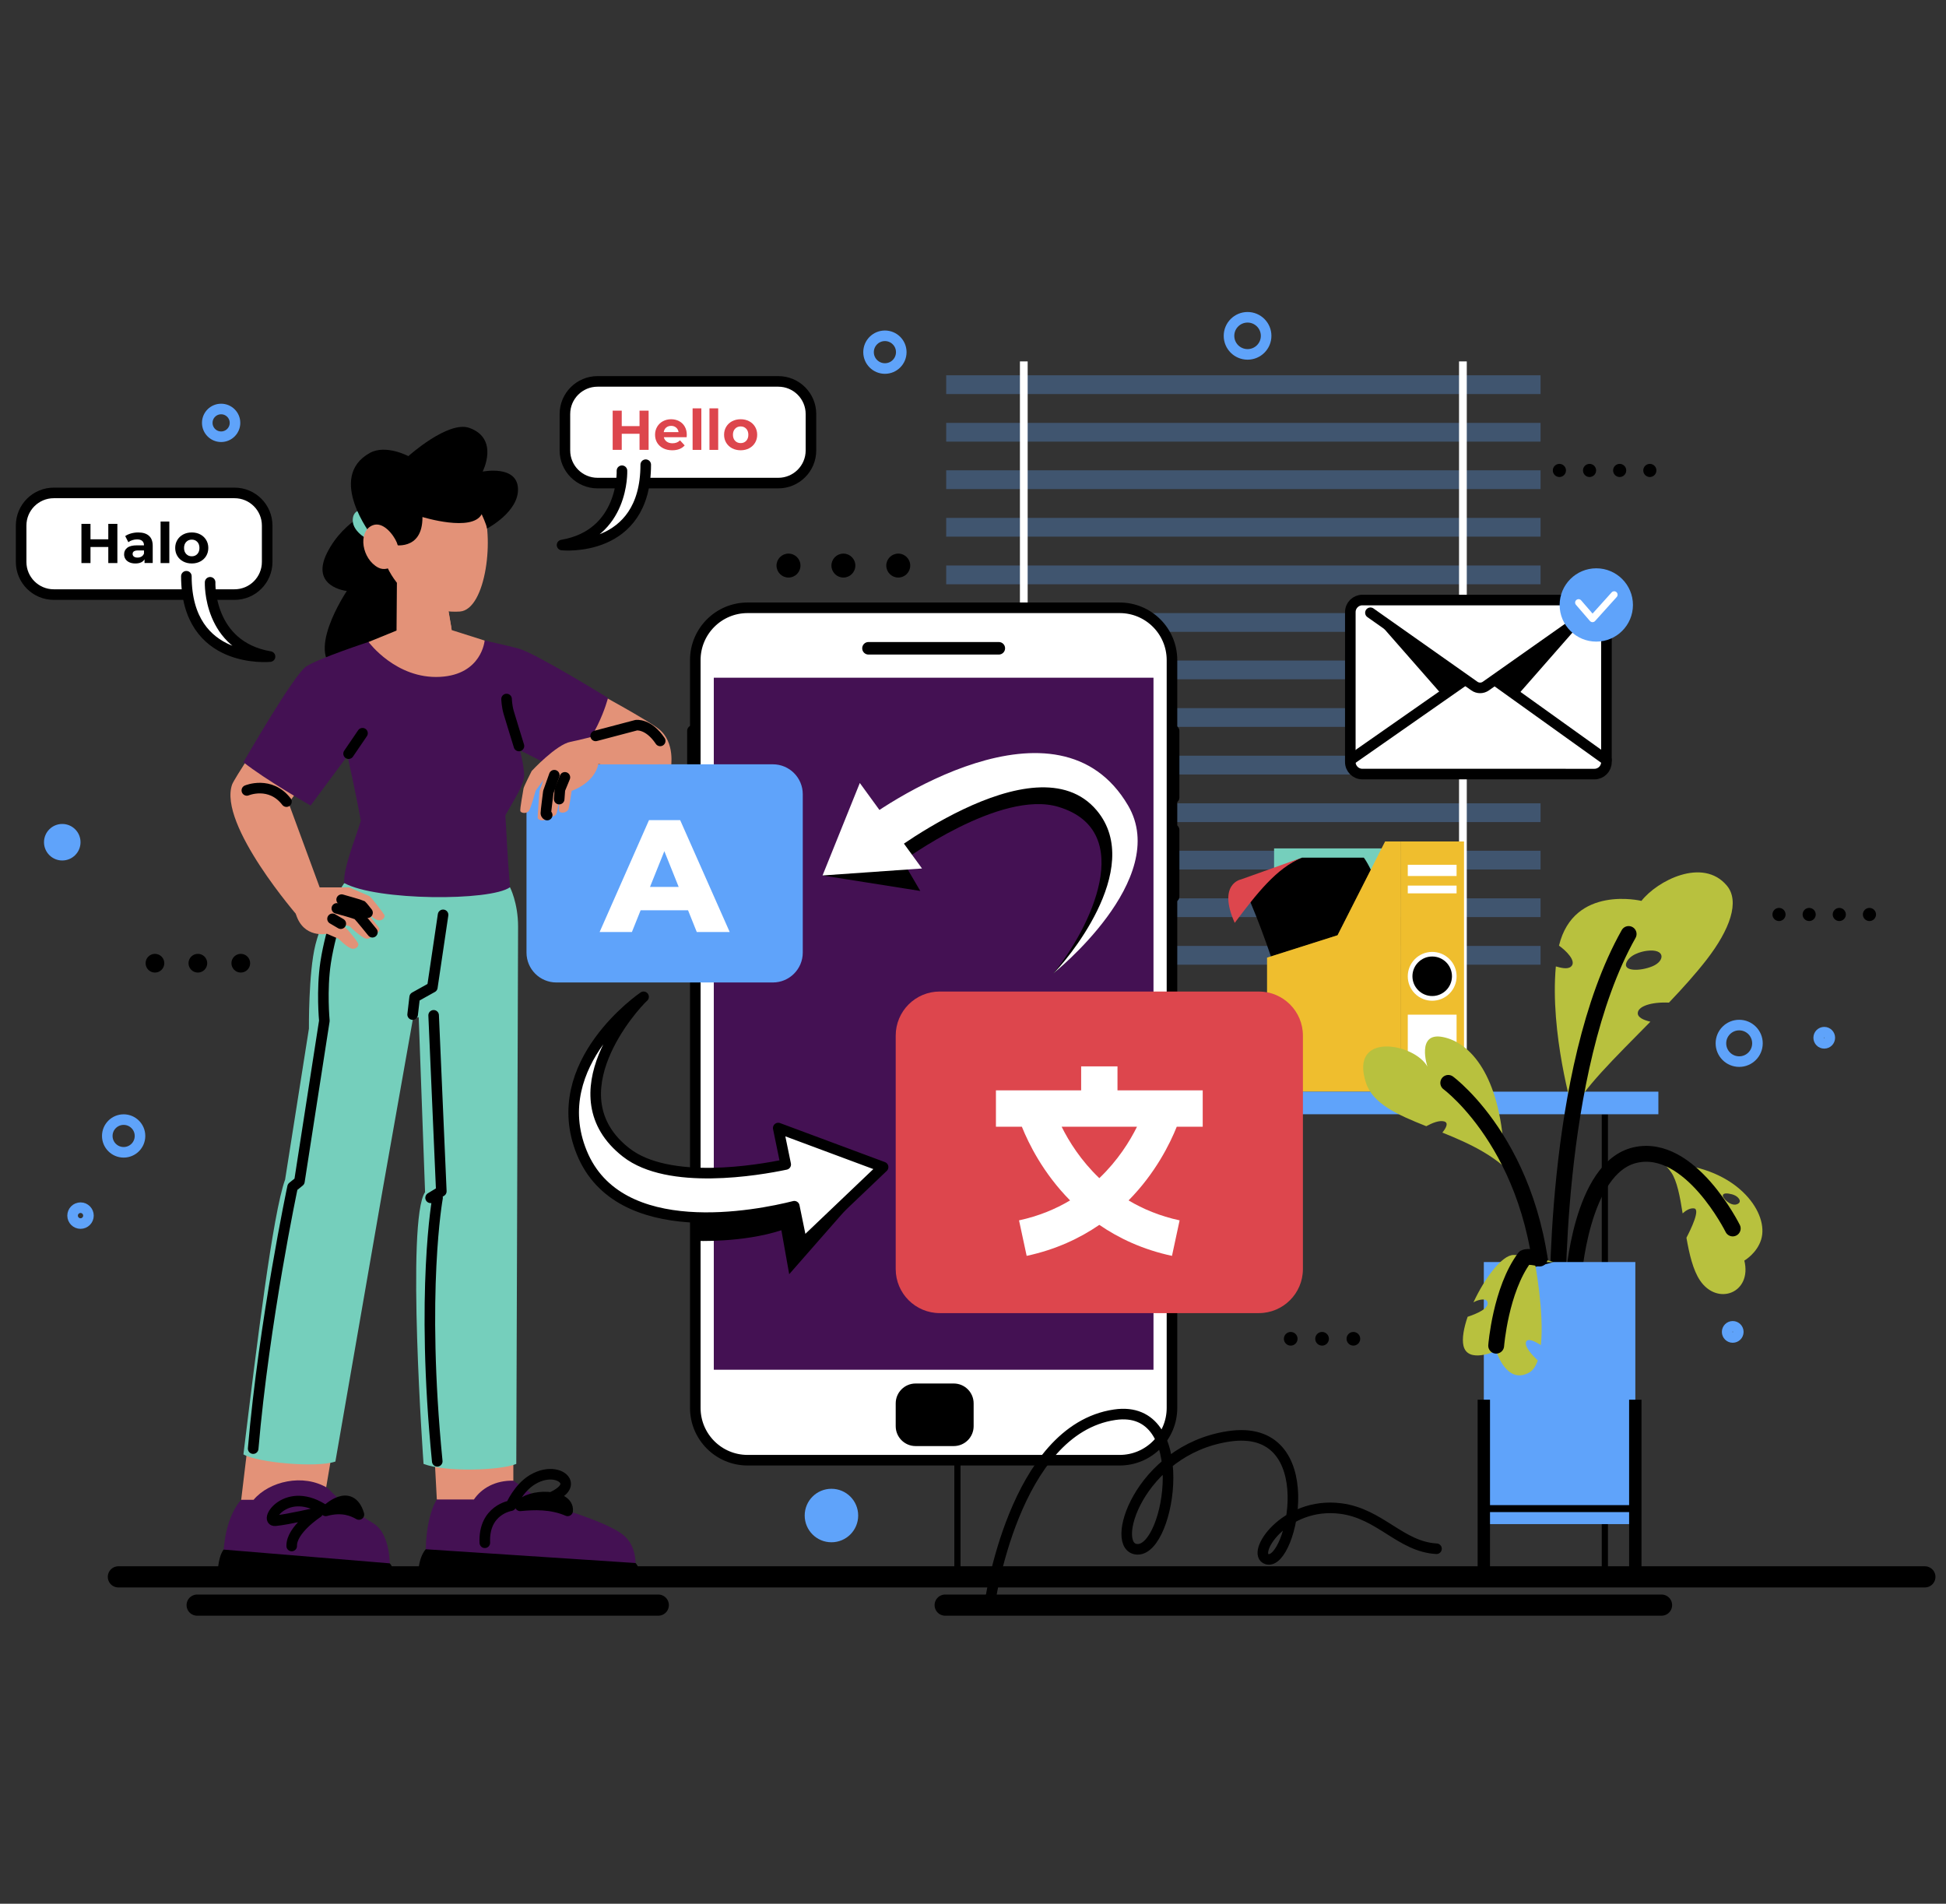 <svg width="92" height="90" viewBox="0 0 92 90" fill="none" xmlns="http://www.w3.org/2000/svg">
<rect x="0" y="0" width="92" height="90" fill="#333333" stroke="none"/>
<g opacity="0.3">
<path d="M72.832 17.742H44.732V18.629H72.832V17.742Z" fill="#5FA3FA"/>
<path d="M72.832 19.992H44.732V20.879H72.832V19.992Z" fill="#5FA3FA"/>
<path d="M72.832 22.234H44.732V23.121H72.832V22.234Z" fill="#5FA3FA"/>
<path d="M72.832 24.484H44.732V25.371H72.832V24.484Z" fill="#5FA3FA"/>
<path d="M72.832 26.734H44.732V27.622H72.832V26.734Z" fill="#5FA3FA"/>
<path d="M72.832 28.984H44.732V29.871H72.832V28.984Z" fill="#5FA3FA"/>
<path d="M72.832 31.227H44.732V32.114H72.832V31.227Z" fill="#5FA3FA"/>
<path d="M72.832 33.477H44.732V34.364H72.832V33.477Z" fill="#5FA3FA"/>
<path d="M72.832 35.727H44.732V36.614H72.832V35.727Z" fill="#5FA3FA"/>
<path d="M72.832 37.977H44.732V38.864H72.832V37.977Z" fill="#5FA3FA"/>
<path d="M72.832 40.219H44.732V41.106H72.832V40.219Z" fill="#5FA3FA"/>
<path d="M72.832 42.469H44.732V43.356H72.832V42.469Z" fill="#5FA3FA"/>
<path d="M72.832 44.719H44.732V45.606H72.832V44.719Z" fill="#5FA3FA"/>
</g>
<path d="M48.584 17.086H48.219V50.755H48.584V17.086Z" fill="white"/>
<path d="M69.344 17.086H68.978V50.755H69.344V17.086Z" fill="white"/>
<path d="M65.877 40.109H60.234V50.756H65.877V40.109Z" fill="#75CFBC"/>
<path d="M61.471 49.611C61.471 49.611 59.904 44.083 58.666 41.687L61.551 40.547H64.477C64.477 40.547 65.568 41.9 66.139 46.367L61.471 49.611Z" fill="black"/>
<path d="M58.667 41.576C58.667 41.576 57.55 41.784 58.373 43.629C59.422 42.237 60.342 41.047 61.551 40.547L58.667 41.576H58.667Z" fill="#DD464D"/>
<path d="M69.213 39.781H66.207V51.608H69.213V39.781Z" fill="#EFBE2E"/>
<path d="M66.206 39.781H65.486L63.235 44.215L59.904 45.273V51.608H66.206V39.781Z" fill="#EFBE2E"/>
<g style="mix-blend-mode:multiply" opacity="0.5">
<path d="M66.206 39.781H65.486L63.235 44.215L59.904 45.273V51.608H66.206V39.781Z" fill="#EFBE2E"/>
</g>
<path d="M68.862 47.969H66.555V51.255H68.862V47.969Z" fill="white"/>
<path d="M68.862 40.883H66.555V41.414H68.862V40.883Z" fill="white"/>
<path d="M68.862 41.867H66.555V42.234H68.862V41.867Z" fill="white"/>
<path d="M68.525 46.973C68.976 46.522 68.976 45.791 68.525 45.34C68.074 44.889 67.343 44.889 66.892 45.34C66.442 45.791 66.442 46.522 66.892 46.973C67.343 47.423 68.074 47.423 68.525 46.973Z" fill="white"/>
<path d="M67.71 47.088C68.226 47.088 68.644 46.669 68.644 46.153C68.644 45.637 68.226 45.219 67.71 45.219C67.194 45.219 66.775 45.637 66.775 46.153C66.775 46.669 67.194 47.088 67.71 47.088Z" fill="black"/>
<path d="M76.018 52.68H75.725V74.553H76.018V52.68Z" fill="black"/>
<path d="M45.41 52.68H45.117V74.553H45.41V52.68Z" fill="black"/>
<path d="M78.402 51.609H42.996V52.677H78.402V51.609Z" fill="#5FA3FA"/>
<path d="M71.79 55.874C70.9 54.712 69.516 54.077 68.19 53.544C68.373 53.317 68.492 53.082 68.278 53.017C68.054 52.95 67.715 53.086 67.429 53.242C66.073 52.703 64.904 52.186 64.578 51.191C63.773 48.735 66.879 49.323 67.483 50.424C67.483 50.424 66.936 48.771 68.216 49.027C69.533 49.29 70.895 50.859 71.104 54.453C71.332 54.881 71.508 55.149 71.79 55.874Z" fill="#B8C13E"/>
<path d="M68.469 51.195C68.469 51.195 73 54.521 73 62.305" stroke="black" stroke-width="0.75" stroke-linecap="round" stroke-linejoin="round"/>
<path d="M81.633 41.86C80.495 40.52 78.346 41.638 77.602 42.59C77.602 42.59 74.403 41.816 73.704 44.706C74.031 44.936 74.558 45.447 74.271 45.697C74.104 45.842 73.782 45.751 73.555 45.688C73.265 48.846 74.365 52.554 74.365 52.554C74.732 51.571 76.368 49.987 78.025 48.301C77.716 48.23 77.416 48.105 77.428 47.888C77.446 47.572 78.063 47.361 78.903 47.399C79.555 46.714 80.174 46.026 80.683 45.369C81.779 43.952 82.273 42.612 81.633 41.86L81.633 41.86ZM78.126 45.68C77.527 45.929 76.681 45.929 76.904 45.477C77.128 45.024 77.867 44.949 77.867 44.949C78.74 44.842 78.722 45.43 78.126 45.68Z" fill="#B8C13E"/>
<path d="M73.641 62.188C73.641 62.188 73.375 50.574 76.996 44.156" stroke="black" stroke-width="0.75" stroke-linecap="round" stroke-linejoin="round"/>
<path d="M79.38 55.051C79.38 55.051 78.566 54.396 77.336 54.603C77.492 54.589 78.417 54.544 79.013 55.429C79.285 55.833 79.423 56.561 79.549 57.364C79.696 57.23 79.894 57.101 80.091 57.128C80.392 57.169 79.951 58.09 79.729 58.515C79.865 59.296 80.041 60.039 80.365 60.526C81.188 61.76 82.841 61.13 82.466 59.594C82.466 59.594 83.06 59.256 83.262 58.598C83.635 57.374 82.228 55.365 79.38 55.051ZM82.105 56.936C81.813 57.036 81.375 56.611 81.461 56.48C81.548 56.346 81.941 56.48 81.941 56.48C82.201 56.566 82.399 56.836 82.105 56.936Z" fill="#B8C13E"/>
<path d="M74.383 60.525C74.383 60.525 74.718 55.189 77.313 54.605C79.907 54.02 81.917 58.076 81.917 58.076" stroke="black" stroke-width="0.75" stroke-linecap="round" stroke-linejoin="round"/>
<path d="M77.313 59.664H70.15V72.053H77.313V59.664Z" fill="#5FA3FA"/>
<path d="M70.442 66.172H69.857V74.554H70.442V66.172Z" fill="black"/>
<path d="M77.604 66.172H77.019V74.554H77.604V66.172Z" fill="black"/>
<path d="M77.313 71.156H70.15V71.485H77.313V71.156Z" fill="black"/>
<path d="M73.457 59.664L72.311 59.965L72.557 59.664H73.457Z" fill="black"/>
<path d="M72.558 59.666C72.558 59.666 73.014 62.022 72.847 63.592C72.59 63.426 72.237 63.243 72.151 63.43C72.045 63.665 72.497 64.126 72.699 64.315C72.608 64.585 72.475 64.79 72.288 64.892C71.215 65.481 70.735 63.864 70.735 63.864C70.735 63.864 69.383 64.487 69.187 63.616C69.112 63.283 69.2 62.789 69.384 62.252C69.785 62.119 70.475 61.844 70.31 61.518C70.227 61.353 69.817 61.461 69.658 61.574C70.184 60.433 71.012 59.328 71.557 59.328C72.344 59.328 73.458 59.666 73.458 59.666H72.558Z" fill="#B8C13E"/>
<path d="M70.734 63.618C70.734 63.618 70.94 60.975 72.077 59.454C72.077 59.454 72.24 59.359 72.791 59.497" stroke="black" stroke-width="0.75" stroke-linecap="round" stroke-linejoin="round"/>
<path d="M52.935 28.734H35.343C33.978 28.734 32.871 29.841 32.871 31.206V66.56C32.871 67.925 33.978 69.032 35.343 69.032H52.935C54.3 69.032 55.407 67.925 55.407 66.56V31.206C55.407 29.841 54.3 28.734 52.935 28.734Z" fill="white" stroke="black" stroke-width="0.5" stroke-miterlimit="10"/>
<path d="M54.533 32.039H33.746V64.755H54.533V32.039Z" fill="#441153"/>
<path d="M47.22 30.945H41.058C40.895 30.945 40.762 30.812 40.762 30.648C40.762 30.484 40.895 30.352 41.058 30.352H47.22C47.384 30.352 47.517 30.484 47.517 30.648C47.517 30.812 47.384 30.945 47.22 30.945Z" fill="black"/>
<path d="M45.09 65.406H43.286C42.767 65.406 42.346 65.827 42.346 66.346V67.424C42.346 67.943 42.767 68.364 43.286 68.364H45.09C45.609 68.364 46.03 67.943 46.03 67.424V66.346C46.03 65.827 45.609 65.406 45.09 65.406Z" fill="black"/>
<path d="M55.408 34.289H55.491C55.638 34.289 55.758 34.409 55.758 34.557V37.705C55.758 37.853 55.639 37.973 55.491 37.973H55.408V34.289Z" fill="black"/>
<path d="M32.836 37.969H32.754C32.606 37.969 32.486 37.849 32.486 37.701V34.552C32.486 34.405 32.606 34.285 32.754 34.285H32.836V37.969Z" fill="black"/>
<path d="M55.408 38.969H55.491C55.638 38.969 55.758 39.089 55.758 39.237V42.385C55.758 42.533 55.639 42.653 55.491 42.653H55.408V38.969Z" fill="black"/>
<path d="M59.514 46.875H44.429C43.278 46.875 42.346 47.808 42.346 48.958V59.995C42.346 61.145 43.278 62.078 44.429 62.078H59.514C60.664 62.078 61.597 61.145 61.597 59.995V48.958C61.597 47.808 60.664 46.875 59.514 46.875Z" fill="#DD464D"/>
<path d="M56.86 53.266V51.548H52.831V50.414H51.113V51.548H47.084V53.266H48.31C48.627 54.056 49.314 55.46 50.589 56.75C49.908 57.157 49.11 57.492 48.176 57.693L48.537 59.372C49.911 59.077 51.043 58.544 51.972 57.906C52.901 58.544 54.032 59.076 55.407 59.372L55.768 57.693C54.834 57.492 54.036 57.157 53.355 56.75C54.63 55.46 55.317 54.056 55.633 53.266H56.86ZM51.972 55.698C51.098 54.865 50.532 53.954 50.19 53.266H53.754C53.412 53.955 52.846 54.865 51.972 55.698Z" fill="white"/>
<path d="M38.887 41.389L43.508 42.12L42.681 40.709C42.681 40.709 47.291 37.314 50.041 38.146C53.796 39.281 51.53 43.911 49.792 46.026C49.792 46.026 52.809 43.746 52.955 40.329C53.101 36.913 49.812 36.346 47.638 36.675C45.464 37.004 38.887 41.389 38.887 41.389V41.389Z" fill="black"/>
<path d="M38.887 41.388L43.589 41.058L40.649 37.016L38.887 41.388Z" fill="white"/>
<path d="M49.791 46.024C49.791 46.024 55.382 41.575 53.332 38.081C50.031 32.453 41.712 37.997 40.315 39.217L41.421 40.831C41.421 40.831 48.927 34.815 51.854 38.318C54.175 41.095 50.264 45.602 49.791 46.024Z" fill="white"/>
<path d="M32.873 58.662C32.873 58.662 35.096 58.763 36.941 58.16L37.311 60.238L41.751 55.172C41.751 55.172 38.243 56.264 36.146 56.483C34.05 56.702 32.873 56.73 32.873 56.73V58.662L32.873 58.662Z" fill="black"/>
<path d="M41.75 55.174L36.792 53.329L37.146 55.051C35.848 55.324 31.616 56.055 29.604 54.485C26.136 51.779 29.953 47.548 30.426 47.125C30.426 47.125 25.785 50.268 27.503 54.485C29.258 58.796 35.825 57.46 37.552 57.025L37.921 58.823L41.75 55.174H41.75Z" fill="white" stroke="black" stroke-width="0.5" stroke-linecap="round" stroke-linejoin="round"/>
<path d="M75.379 36.595L64.406 36.594C64.092 36.594 63.838 36.339 63.838 36.025L63.839 28.935C63.839 28.621 64.094 28.367 64.407 28.367L75.38 28.369C75.694 28.369 75.948 28.623 75.948 28.937L75.947 36.027C75.947 36.341 75.693 36.595 75.379 36.595Z" fill="white" stroke="black" stroke-width="0.5" stroke-linecap="round" stroke-linejoin="round"/>
<path d="M70.658 32.141L75.947 35.93" stroke="black" stroke-width="0.5" stroke-linecap="round" stroke-linejoin="round"/>
<path d="M63.838 35.932L69.275 32.133" stroke="black" stroke-width="0.5" stroke-linecap="round" stroke-linejoin="round"/>
<path d="M64.789 28.969L69.705 32.435C69.867 32.549 70.083 32.549 70.245 32.435L75.162 28.97" fill="white"/>
<path d="M64.789 28.969L69.705 32.435C69.867 32.549 70.083 32.549 70.245 32.435L75.162 28.97" stroke="black" stroke-width="0.5" stroke-linecap="round" stroke-linejoin="round"/>
<path d="M75.161 28.969L70.658 32.141L71.716 32.899L75.161 28.969Z" fill="black"/>
<path d="M64.773 28.969L69.276 32.141L68.219 32.899L64.773 28.969Z" fill="black"/>
<path d="M77.2 28.6C77.2 29.557 76.424 30.333 75.467 30.333C74.51 30.333 73.734 29.557 73.734 28.6C73.734 27.643 74.51 26.867 75.467 26.867C76.424 26.867 77.2 27.643 77.2 28.6Z" fill="#5FA3FA"/>
<path d="M75.289 29.413H75.287C75.241 29.413 75.197 29.392 75.166 29.357L74.506 28.593C74.448 28.526 74.455 28.424 74.523 28.366C74.59 28.307 74.692 28.315 74.751 28.382L75.291 29.007L76.192 28.007C76.252 27.94 76.354 27.935 76.421 27.994C76.487 28.054 76.492 28.156 76.433 28.223L75.409 29.36C75.378 29.394 75.334 29.413 75.289 29.413Z" fill="white"/>
<path d="M28.266 32.766C28.266 32.766 30.621 34.044 31.156 34.473C31.934 35.095 31.719 36.288 31.719 36.288H28.691L26.471 35.15L28.266 32.766Z" fill="#E39278"/>
<path d="M17.877 23.992C17.877 23.992 16.288 24.5 15.466 26.13C14.643 27.761 16.397 27.939 16.397 27.939C16.397 27.939 14.273 31.091 16.082 31.749C17.891 32.407 19.878 30.214 19.878 30.214L20.056 24.773L17.878 23.992L17.877 23.992Z" fill="black"/>
<path d="M17.041 24.117C17.041 24.117 16.68 24.137 16.676 24.592C16.671 25.202 17.538 25.582 17.538 25.582L18.016 25.223L17.041 24.117Z" fill="#75CFBC"/>
<path d="M11.402 70.909L11.886 66.867L15.937 67.272L15.194 71.647C15.194 71.647 12.161 71.575 11.402 70.909Z" fill="#E39278"/>
<path d="M20.652 70.893L20.488 67.812H24.269V71.567C24.269 71.567 21.424 71.705 20.652 70.893Z" fill="#E39278"/>
<path d="M10.975 37.082C11.096 36.785 12.372 34.852 12.372 34.852L15.147 35.977C15.147 35.977 14.386 36.919 13.649 37.964C13.648 37.965 13.647 37.966 13.646 37.967L15.147 42.044L14.121 43.36C14.121 43.36 10.299 38.986 10.975 37.082Z" fill="#E39278"/>
<path d="M15.856 69.095C14.983 69.401 12.183 69.149 11.508 68.757C12.145 63.542 12.895 57.375 13.479 55.765L14.605 48.628C14.605 48.628 14.581 45.986 14.911 44.667C15.289 43.154 16.275 41.75 16.275 41.75L24.111 41.948C24.111 41.948 24.493 42.682 24.493 43.803C24.493 44.87 24.408 69.207 24.408 69.207C23.67 69.521 21.055 69.603 20.024 69.207C20.024 69.207 19.192 57.657 20.096 56.361L19.795 48.087L19.524 48.155L18.087 56.263L15.856 69.095Z" fill="#75CFBC"/>
<path d="M15.785 43.773C15.785 43.773 15.523 44.649 15.395 45.5C15.196 46.823 15.335 48.257 15.335 48.257L14.155 55.854L13.832 56.114C13.832 56.114 12.489 62.446 11.969 68.484" stroke="black" stroke-width="0.5" stroke-linecap="round" stroke-linejoin="round"/>
<path d="M19.508 47.964L19.604 47.142L20.44 46.676L20.947 43.25" stroke="black" stroke-width="0.5" stroke-linecap="round" stroke-linejoin="round"/>
<path d="M20.501 48L20.864 56.319L20.357 56.627H20.686C20.686 56.627 19.877 61.04 20.672 69.084" stroke="black" stroke-width="0.5" stroke-linecap="round" stroke-linejoin="round"/>
<path d="M22.911 30.281C22.911 30.281 23.978 30.518 24.512 30.659C25.297 30.867 28.744 32.995 28.744 32.995C28.744 32.995 28.173 35.296 26.498 36.444L24.579 35.467C24.579 35.467 24.779 36.219 24.779 36.655C24.779 37.092 24.343 37.742 23.891 38.546C23.951 39.383 23.96 40.123 24.111 41.944C23.193 42.61 17.79 42.588 16.275 41.746C16.209 41.073 16.834 39.568 17.058 38.802C16.834 37.549 16.428 35.731 16.428 35.731L14.684 38.082C14.684 38.082 12.537 36.855 11.508 36.034C11.508 36.034 13.887 31.901 14.469 31.513C15.05 31.125 17.422 30.349 17.422 30.349L22.911 30.281Z" fill="#441153"/>
<path d="M21.029 27.871L21.358 29.789L22.912 30.282C22.912 30.282 22.782 31.89 20.81 31.999C18.724 32.114 17.424 30.35 17.424 30.35L18.747 29.81L18.77 26.828L21.03 27.871H21.029Z" fill="#E39278"/>
<g style="mix-blend-mode:multiply">
<path d="M21.336 29.664C18.798 30.731 18.994 27.049 18.994 27.049L18.77 26.828L21.028 27.87L21.336 29.664Z" fill="#E39278"/>
</g>
<path d="M15.083 41.953H16.511C16.511 41.953 17.332 42.307 17.447 42.358C17.561 42.409 18.121 43.166 18.172 43.255C18.223 43.344 18.083 43.573 17.841 43.496C17.726 43.46 17.55 43.328 17.396 43.198C17.616 43.465 17.882 43.82 17.922 43.87C18 43.968 17.819 44.227 17.616 44.143C17.645 44.24 17.462 44.431 17.281 44.368C17.039 44.292 16.52 43.785 16.52 43.785L16.159 43.698C16.296 43.822 16.419 43.933 16.442 43.959C16.499 44.022 16.873 44.47 16.933 44.603C16.989 44.724 16.804 44.93 16.575 44.828C16.346 44.726 16.009 44.383 16.009 44.383L15.456 44.144C15.456 44.144 14.343 44.389 13.986 43.204L15.083 41.953L15.083 41.953Z" fill="#E39278"/>
<path d="M17.606 44.072C17.606 44.072 16.993 43.312 16.914 43.25C16.835 43.188 15.924 42.945 15.924 42.945" stroke="black" stroke-width="0.5" stroke-linecap="round" stroke-linejoin="round"/>
<path d="M17.375 43.148C17.375 43.148 17.125 42.829 17.101 42.812C17.077 42.795 16.152 42.531 16.152 42.531" stroke="black" stroke-width="0.5" stroke-linecap="round" stroke-linejoin="round"/>
<path d="M16.111 43.667L15.721 43.438" stroke="black" stroke-width="0.5" stroke-linecap="round" stroke-linejoin="round"/>
<path d="M20.652 70.889C20.652 70.889 19.922 71.902 20.18 74.546H29.983C29.983 74.546 30.336 73.195 29.395 72.513C28.455 71.831 25.846 71.126 25.846 71.126L24.273 70.001C23.432 69.978 22.77 70.351 22.405 70.889H20.652Z" fill="#441153"/>
<path d="M19.758 74.543C19.758 74.543 19.749 73.675 20.127 73.242L30.046 73.893C30.046 73.893 30.313 74.165 30.232 74.544L19.758 74.543Z" fill="black"/>
<path d="M11.403 70.905C11.403 70.905 10.343 71.918 10.601 74.562H18.409C18.409 74.562 18.632 72.611 17.639 72.009C16.815 71.508 16.369 71.225 16.369 71.225L15.494 70.354C14.337 69.643 12.721 70.03 11.988 70.905H11.403Z" fill="#441153"/>
<path d="M10.281 74.559C10.281 74.559 10.272 73.655 10.571 73.258L18.427 73.908C18.427 73.908 18.69 74.181 18.609 74.559L10.281 74.559H10.281Z" fill="black"/>
<path d="M22.77 23.905C23.4 25.299 22.988 28.826 21.739 28.911C19.504 29.063 17.57 26.935 18.018 24.535C18.471 22.112 21.927 22.041 22.77 23.905Z" fill="#E39278"/>
<path d="M23.026 24.986C23.026 24.986 24.546 24.197 24.488 23.083C24.43 21.97 22.818 22.295 22.818 22.295C22.818 22.295 23.617 20.742 22.192 20.23C21.188 19.87 19.306 21.564 19.306 21.564C19.306 21.564 18.239 20.996 17.485 21.413C15.413 22.56 17.587 25.345 17.587 25.345L18.565 25.757C18.565 25.757 19.984 26.089 19.972 24.442C19.972 24.442 22.32 25.169 22.772 24.309C22.772 24.309 22.992 24.778 23.026 24.986Z" fill="black"/>
<path d="M18.757 25.642C18.62 25.31 18.11 24.605 17.588 24.846C16.906 25.162 17.116 26.428 17.878 26.832C18.395 27.106 19.123 26.527 18.757 25.642Z" fill="#E39278"/>
<path d="M36.538 36.133H26.304C25.523 36.133 24.891 36.766 24.891 37.546V45.034C24.891 45.814 25.523 46.447 26.304 46.447H36.538C37.319 46.447 37.952 45.814 37.952 45.034V37.546C37.952 36.766 37.319 36.133 36.538 36.133Z" fill="#5FA3FA"/>
<path d="M32.941 44.062H34.498L32.156 38.773H30.682L28.348 44.062H29.874L30.286 43.035H32.529L32.941 44.062ZM30.729 41.931L31.408 40.24L32.086 41.931H30.729Z" fill="white"/>
<path d="M30.078 34.281C30.078 34.281 27.648 34.942 26.972 35.07C26.296 35.198 25.136 36.449 25.136 36.449C25.136 36.449 24.755 37.198 24.748 37.287C24.741 37.376 24.567 38.255 24.602 38.351C24.639 38.447 24.923 38.49 25.023 38.304C25.122 38.119 25.322 37.383 25.322 37.383L25.687 36.877C25.606 37.143 25.506 37.358 25.503 37.411C25.499 37.499 25.417 38.516 25.419 38.642C25.421 38.816 25.783 38.826 25.87 38.678C25.881 38.66 25.893 38.616 25.906 38.559C25.988 38.603 26.179 38.638 26.286 38.505C26.327 38.455 26.391 38.138 26.436 37.89C26.433 38.063 26.414 38.26 26.437 38.338C26.478 38.477 26.823 38.432 26.878 38.24C26.91 38.126 26.99 37.667 27.026 37.388C27.107 37.36 28.095 37.008 28.288 36.123H31.12L30.078 34.281L30.078 34.281Z" fill="#E39278"/>
<path d="M25.869 38.533C25.869 38.533 25.808 38.515 25.807 38.438C25.805 38.361 25.924 37.44 25.924 37.44L26.205 36.648" stroke="black" stroke-width="0.5" stroke-linecap="round" stroke-linejoin="round"/>
<path d="M26.706 36.75L26.47 37.325L26.436 37.778" stroke="black" stroke-width="0.5" stroke-linecap="round" stroke-linejoin="round"/>
<path d="M28.16 34.79L30.079 34.284C30.079 34.284 30.654 34.195 31.212 35.027" stroke="black" stroke-width="0.5" stroke-linecap="round" stroke-linejoin="round"/>
<path d="M11.67 37.367C11.67 37.367 12.775 36.901 13.543 37.897" stroke="black" stroke-width="0.5" stroke-linecap="round" stroke-linejoin="round"/>
<path d="M24.534 35.267C24.534 35.267 24.141 33.997 24.05 33.686C23.958 33.376 23.949 33.047 23.949 33.047" stroke="black" stroke-width="0.5" stroke-linecap="round" stroke-linejoin="round"/>
<path d="M16.48 35.63L17.138 34.664" stroke="black" stroke-width="0.5" stroke-linecap="round" stroke-linejoin="round"/>
<path d="M24.592 71.189C25.237 71.126 26.054 71.089 26.837 71.427C26.909 70.603 24.998 70.6 24.592 71.189ZM24.592 71.189C25.245 71.134 26.908 70.668 26.73 70.061C26.632 69.729 25.944 69.493 25.181 69.946C24.508 70.346 24.154 71.181 24.154 71.181C24.154 71.181 22.852 71.373 22.921 72.935" stroke="black" stroke-width="0.5" stroke-linecap="round" stroke-linejoin="round"/>
<path d="M15.401 71.427C16.197 71.208 16.693 71.443 16.969 71.599C16.569 70.281 15.452 71.381 15.401 71.427ZM15.401 71.427C13.556 70.141 12.432 71.948 13.017 71.893C13.601 71.838 15.018 71.51 15.018 71.51C15.018 71.51 13.771 72.314 13.791 73.088" stroke="black" stroke-width="0.5" stroke-linecap="round" stroke-linejoin="round"/>
<path d="M36.795 18.031H28.25C27.398 18.031 26.707 18.722 26.707 19.574V21.295C26.707 22.147 27.398 22.838 28.25 22.838H36.795C37.648 22.838 38.339 22.147 38.339 21.295V19.574C38.339 18.722 37.648 18.031 36.795 18.031Z" fill="white" stroke="black" stroke-width="0.5" stroke-linecap="round" stroke-linejoin="round"/>
<path d="M29.404 22.254C29.404 22.254 29.524 25.262 26.572 25.767C26.572 25.767 30.528 26.172 30.528 21.969" fill="white"/>
<path d="M29.404 22.254C29.404 22.254 29.524 25.262 26.572 25.767C26.572 25.767 30.528 26.172 30.528 21.969" stroke="black" stroke-width="0.5" stroke-linecap="round" stroke-linejoin="round"/>
<path d="M30.664 19.414V21.267H30.235V20.507H29.394V21.267H28.965V19.414H29.394V20.145H30.235V19.414H30.664Z" fill="#DD464D"/>
<path d="M32.462 20.67H31.384C31.404 20.758 31.45 20.828 31.522 20.879C31.594 20.93 31.684 20.956 31.792 20.956C31.866 20.956 31.932 20.945 31.989 20.923C32.046 20.901 32.1 20.866 32.149 20.818L32.369 21.057C32.235 21.21 32.039 21.287 31.781 21.287C31.621 21.287 31.479 21.256 31.355 21.193C31.232 21.13 31.136 21.043 31.069 20.932C31.002 20.821 30.969 20.695 30.969 20.554C30.969 20.414 31.002 20.288 31.068 20.176C31.134 20.064 31.225 19.977 31.341 19.914C31.456 19.852 31.585 19.82 31.728 19.82C31.868 19.82 31.994 19.85 32.107 19.91C32.22 19.97 32.309 20.056 32.373 20.168C32.437 20.28 32.469 20.411 32.469 20.559C32.469 20.564 32.467 20.601 32.462 20.67ZM31.495 20.212C31.432 20.265 31.393 20.337 31.379 20.429H32.081C32.066 20.339 32.028 20.267 31.964 20.213C31.9 20.16 31.823 20.133 31.731 20.133C31.638 20.133 31.559 20.159 31.496 20.212L31.495 20.212Z" fill="#DD464D"/>
<path d="M32.744 19.305H33.157V21.269H32.744V19.305Z" fill="#DD464D"/>
<path d="M33.541 19.305H33.954V21.269H33.541V19.305Z" fill="#DD464D"/>
<path d="M34.612 21.193C34.493 21.13 34.4 21.043 34.333 20.932C34.266 20.821 34.232 20.695 34.232 20.553C34.232 20.412 34.266 20.286 34.333 20.175C34.4 20.064 34.493 19.977 34.612 19.914C34.731 19.852 34.866 19.82 35.016 19.82C35.166 19.82 35.3 19.852 35.418 19.914C35.536 19.977 35.629 20.064 35.696 20.175C35.763 20.286 35.797 20.412 35.797 20.553C35.797 20.695 35.763 20.821 35.696 20.932C35.629 21.043 35.536 21.13 35.418 21.193C35.3 21.255 35.166 21.287 35.016 21.287C34.866 21.287 34.731 21.255 34.612 21.193ZM35.277 20.841C35.345 20.769 35.379 20.674 35.379 20.554C35.379 20.434 35.345 20.338 35.277 20.267C35.209 20.195 35.122 20.159 35.016 20.159C34.91 20.159 34.823 20.195 34.754 20.267C34.685 20.338 34.651 20.434 34.651 20.554C34.651 20.674 34.685 20.769 34.754 20.841C34.823 20.912 34.91 20.948 35.016 20.948C35.122 20.948 35.209 20.912 35.277 20.841Z" fill="#DD464D"/>
<path d="M2.542 28.109H11.088C11.94 28.109 12.631 27.419 12.631 26.566V24.846C12.631 23.994 11.94 23.303 11.088 23.303H2.542C1.69 23.303 0.999 23.994 0.999 24.846V26.566C0.999 27.419 1.69 28.109 2.542 28.109Z" fill="white" stroke="black" stroke-width="0.5" stroke-linecap="round" stroke-linejoin="round"/>
<path d="M9.934 27.528C9.934 27.528 9.814 30.535 12.766 31.04C12.766 31.04 8.811 31.445 8.811 27.242" fill="white"/>
<path d="M9.934 27.528C9.934 27.528 9.814 30.535 12.766 31.04C12.766 31.04 8.811 31.445 8.811 27.242" stroke="black" stroke-width="0.5" stroke-linecap="round" stroke-linejoin="round"/>
<path d="M5.549 24.766V26.619H5.12V25.859H4.278V26.619H3.85V24.766H4.278V25.496H5.12V24.766H5.549Z" fill="black"/>
<path d="M7.042 25.33C7.161 25.434 7.22 25.593 7.22 25.805V26.617H6.833V26.44C6.756 26.572 6.611 26.638 6.399 26.638C6.29 26.638 6.195 26.62 6.115 26.583C6.034 26.546 5.973 26.495 5.931 26.429C5.888 26.364 5.867 26.29 5.867 26.207C5.867 26.075 5.917 25.971 6.017 25.895C6.116 25.819 6.27 25.781 6.479 25.781H6.807C6.807 25.691 6.78 25.622 6.725 25.573C6.67 25.525 6.588 25.5 6.479 25.5C6.403 25.5 6.328 25.512 6.255 25.536C6.182 25.56 6.12 25.592 6.068 25.633L5.92 25.344C5.998 25.289 6.091 25.247 6.199 25.217C6.308 25.187 6.42 25.172 6.534 25.172C6.755 25.172 6.924 25.224 7.042 25.33ZM6.69 26.312C6.745 26.279 6.784 26.231 6.807 26.167V26.022H6.524C6.354 26.022 6.27 26.077 6.27 26.189C6.27 26.241 6.29 26.283 6.332 26.314C6.373 26.345 6.43 26.36 6.503 26.36C6.573 26.36 6.636 26.344 6.691 26.311L6.69 26.312Z" fill="black"/>
<path d="M7.592 24.656H8.005V26.62H7.592V24.656Z" fill="black"/>
<path d="M8.663 26.544C8.544 26.482 8.451 26.395 8.384 26.284C8.317 26.172 8.283 26.046 8.283 25.905C8.283 25.764 8.317 25.638 8.384 25.527C8.451 25.416 8.544 25.328 8.663 25.266C8.782 25.203 8.917 25.172 9.067 25.172C9.217 25.172 9.351 25.203 9.469 25.266C9.587 25.329 9.68 25.416 9.747 25.527C9.814 25.638 9.848 25.764 9.848 25.905C9.848 26.046 9.814 26.172 9.747 26.284C9.68 26.395 9.587 26.482 9.469 26.544C9.351 26.607 9.217 26.638 9.067 26.638C8.917 26.638 8.782 26.607 8.663 26.544ZM9.328 26.192C9.395 26.121 9.429 26.025 9.429 25.905C9.429 25.785 9.395 25.689 9.328 25.618C9.26 25.547 9.173 25.511 9.067 25.511C8.961 25.511 8.873 25.547 8.805 25.618C8.736 25.689 8.701 25.785 8.701 25.905C8.701 26.025 8.736 26.121 8.805 26.192C8.873 26.264 8.961 26.299 9.067 26.299C9.173 26.299 9.26 26.264 9.328 26.192Z" fill="black"/>
<path d="M84.416 43.233C84.416 43.404 84.277 43.543 84.106 43.543C83.934 43.543 83.795 43.404 83.795 43.233C83.795 43.061 83.934 42.922 84.106 42.922C84.277 42.922 84.416 43.061 84.416 43.233Z" fill="black"/>
<path d="M85.842 43.233C85.842 43.404 85.703 43.543 85.531 43.543C85.36 43.543 85.221 43.404 85.221 43.233C85.221 43.061 85.36 42.922 85.531 42.922C85.703 42.922 85.842 43.061 85.842 43.233Z" fill="black"/>
<path d="M87.266 43.233C87.266 43.404 87.127 43.543 86.955 43.543C86.784 43.543 86.644 43.404 86.644 43.233C86.644 43.061 86.784 42.922 86.955 42.922C87.127 42.922 87.266 43.061 87.266 43.233Z" fill="black"/>
<path d="M88.692 43.233C88.692 43.404 88.553 43.543 88.381 43.543C88.209 43.543 88.07 43.404 88.07 43.233C88.07 43.061 88.209 42.922 88.381 42.922C88.553 42.922 88.692 43.061 88.692 43.233Z" fill="black"/>
<path d="M74.034 22.24C74.034 22.412 73.894 22.551 73.723 22.551C73.551 22.551 73.412 22.412 73.412 22.24C73.412 22.069 73.551 21.93 73.723 21.93C73.894 21.93 74.034 22.069 74.034 22.24Z" fill="black"/>
<path d="M75.459 22.24C75.459 22.412 75.32 22.551 75.149 22.551C74.977 22.551 74.838 22.412 74.838 22.24C74.838 22.069 74.977 21.93 75.149 21.93C75.32 21.93 75.459 22.069 75.459 22.24Z" fill="black"/>
<path d="M76.883 22.24C76.883 22.412 76.744 22.551 76.573 22.551C76.401 22.551 76.262 22.412 76.262 22.24C76.262 22.069 76.401 21.93 76.573 21.93C76.744 21.93 76.883 22.069 76.883 22.24Z" fill="black"/>
<path d="M78.309 22.24C78.309 22.412 78.17 22.551 77.998 22.551C77.827 22.551 77.688 22.412 77.688 22.24C77.688 22.069 77.827 21.93 77.998 21.93C78.17 21.93 78.309 22.069 78.309 22.24Z" fill="black"/>
<path d="M37.843 26.738C37.843 27.05 37.59 27.304 37.277 27.304C36.964 27.304 36.711 27.05 36.711 26.738C36.711 26.425 36.964 26.172 37.277 26.172C37.59 26.172 37.843 26.425 37.843 26.738Z" fill="black"/>
<path d="M40.438 26.738C40.438 27.05 40.185 27.304 39.873 27.304C39.56 27.304 39.307 27.05 39.307 26.738C39.307 26.425 39.56 26.172 39.873 26.172C40.185 26.172 40.438 26.425 40.438 26.738Z" fill="black"/>
<path d="M43.032 26.738C43.032 27.05 42.779 27.304 42.466 27.304C42.154 27.304 41.9 27.05 41.9 26.738C41.9 26.425 42.154 26.172 42.466 26.172C42.779 26.172 43.032 26.425 43.032 26.738Z" fill="black"/>
<path d="M7.325 45.979C7.57 45.979 7.768 45.781 7.768 45.536C7.768 45.292 7.57 45.094 7.325 45.094C7.081 45.094 6.883 45.292 6.883 45.536C6.883 45.781 7.081 45.979 7.325 45.979Z" fill="black"/>
<path d="M9.355 45.979C9.599 45.979 9.797 45.781 9.797 45.536C9.797 45.292 9.599 45.094 9.355 45.094C9.11 45.094 8.912 45.292 8.912 45.536C8.912 45.781 9.11 45.979 9.355 45.979Z" fill="black"/>
<path d="M11.384 45.979C11.628 45.979 11.826 45.781 11.826 45.536C11.826 45.292 11.628 45.094 11.384 45.094C11.14 45.094 10.941 45.292 10.941 45.536C10.941 45.781 11.14 45.979 11.384 45.979Z" fill="black"/>
<path d="M61.344 63.292C61.344 63.47 61.199 63.615 61.02 63.615C60.842 63.615 60.697 63.47 60.697 63.292C60.697 63.114 60.842 62.969 61.02 62.969C61.199 62.969 61.344 63.114 61.344 63.292Z" fill="black"/>
<path d="M62.826 63.292C62.826 63.47 62.681 63.615 62.503 63.615C62.324 63.615 62.18 63.47 62.18 63.292C62.18 63.114 62.324 62.969 62.503 62.969C62.681 62.969 62.826 63.114 62.826 63.292Z" fill="black"/>
<path d="M63.983 63.615C64.162 63.615 64.306 63.47 64.306 63.292C64.306 63.113 64.162 62.969 63.983 62.969C63.805 62.969 63.66 63.113 63.66 63.292C63.66 63.47 63.805 63.615 63.983 63.615Z" fill="black"/>
<path d="M5.072 53.703C5.072 53.276 5.419 52.93 5.846 52.93C6.273 52.93 6.619 53.276 6.619 53.703C6.619 54.13 6.273 54.476 5.846 54.476C5.419 54.476 5.072 54.13 5.072 53.703Z" stroke="#5FA3FA" stroke-width="0.5" stroke-miterlimit="10"/>
<path d="M41.062 16.648C41.062 16.221 41.409 15.875 41.836 15.875C42.263 15.875 42.609 16.221 42.609 16.648C42.609 17.076 42.263 17.422 41.836 17.422C41.409 17.422 41.062 17.076 41.062 16.648Z" stroke="#5FA3FA" stroke-width="0.5" stroke-miterlimit="10"/>
<path d="M58.103 15.877C58.103 15.393 58.496 15 58.981 15C59.465 15 59.858 15.393 59.858 15.877C59.858 16.362 59.465 16.754 58.981 16.754C58.496 16.754 58.103 16.362 58.103 15.877Z" stroke="#5FA3FA" stroke-width="0.5" stroke-miterlimit="10"/>
<path d="M9.799 19.991C9.799 19.629 10.092 19.336 10.454 19.336C10.816 19.336 11.11 19.629 11.11 19.991C11.11 20.353 10.816 20.647 10.454 20.647C10.092 20.647 9.799 20.353 9.799 19.991Z" stroke="#5FA3FA" stroke-width="0.5" stroke-miterlimit="10"/>
<path d="M85.981 49.06C85.981 48.915 86.098 48.797 86.244 48.797C86.389 48.797 86.507 48.915 86.507 49.06C86.507 49.206 86.389 49.324 86.244 49.324C86.098 49.324 85.981 49.206 85.981 49.06Z" stroke="#5FA3FA" stroke-width="0.5" stroke-miterlimit="10"/>
<path d="M81.654 62.967C81.654 62.821 81.772 62.703 81.918 62.703C82.063 62.703 82.181 62.821 82.181 62.967C82.181 63.112 82.063 63.23 81.918 63.23C81.772 63.23 81.654 63.112 81.654 62.967Z" stroke="#5FA3FA" stroke-width="0.5" stroke-miterlimit="10"/>
<path d="M3.432 57.469C3.432 57.262 3.6 57.094 3.807 57.094C4.014 57.094 4.182 57.262 4.182 57.469C4.182 57.676 4.014 57.844 3.807 57.844C3.6 57.844 3.432 57.676 3.432 57.469Z" stroke="#5FA3FA" stroke-width="0.5" stroke-miterlimit="10"/>
<path d="M82.223 50.188C82.7 50.188 83.086 49.801 83.086 49.324C83.086 48.847 82.7 48.461 82.223 48.461C81.746 48.461 81.359 48.847 81.359 49.324C81.359 49.801 81.746 50.188 82.223 50.188Z" stroke="#5FA3FA" stroke-width="0.5" stroke-miterlimit="10"/>
<path d="M2.08 39.816C2.08 39.34 2.467 38.953 2.943 38.953C3.42 38.953 3.807 39.34 3.807 39.816C3.807 40.293 3.42 40.68 2.943 40.68C2.467 40.68 2.08 40.293 2.08 39.816Z" fill="#5FA3FA"/>
<path d="M38.043 71.647C38.043 70.949 38.609 70.383 39.308 70.383C40.006 70.383 40.572 70.949 40.572 71.647C40.572 72.346 40.006 72.912 39.308 72.912C38.609 72.912 38.043 72.346 38.043 71.647Z" fill="#5FA3FA"/>
<path d="M91.001 74.547H5.596" stroke="black" stroke-linecap="round" stroke-linejoin="round"/>
<path d="M31.122 75.883H9.32" stroke="black" stroke-linecap="round" stroke-linejoin="round"/>
<path d="M78.552 75.883H44.684" stroke="black" stroke-linecap="round" stroke-linejoin="round"/>
<path d="M46.781 75.886C46.781 75.886 47.913 67.58 52.702 66.882C56.429 66.338 55.333 73.254 53.787 73.245C52.382 73.237 53.825 68.558 58.072 67.907C62.588 67.215 61.082 74.04 59.906 73.711C59.112 73.489 60.715 70.97 63.391 71.318C65.254 71.56 66.214 73.122 67.913 73.218" stroke="black" stroke-width="0.5" stroke-linecap="round" stroke-linejoin="round"/>
</svg>
